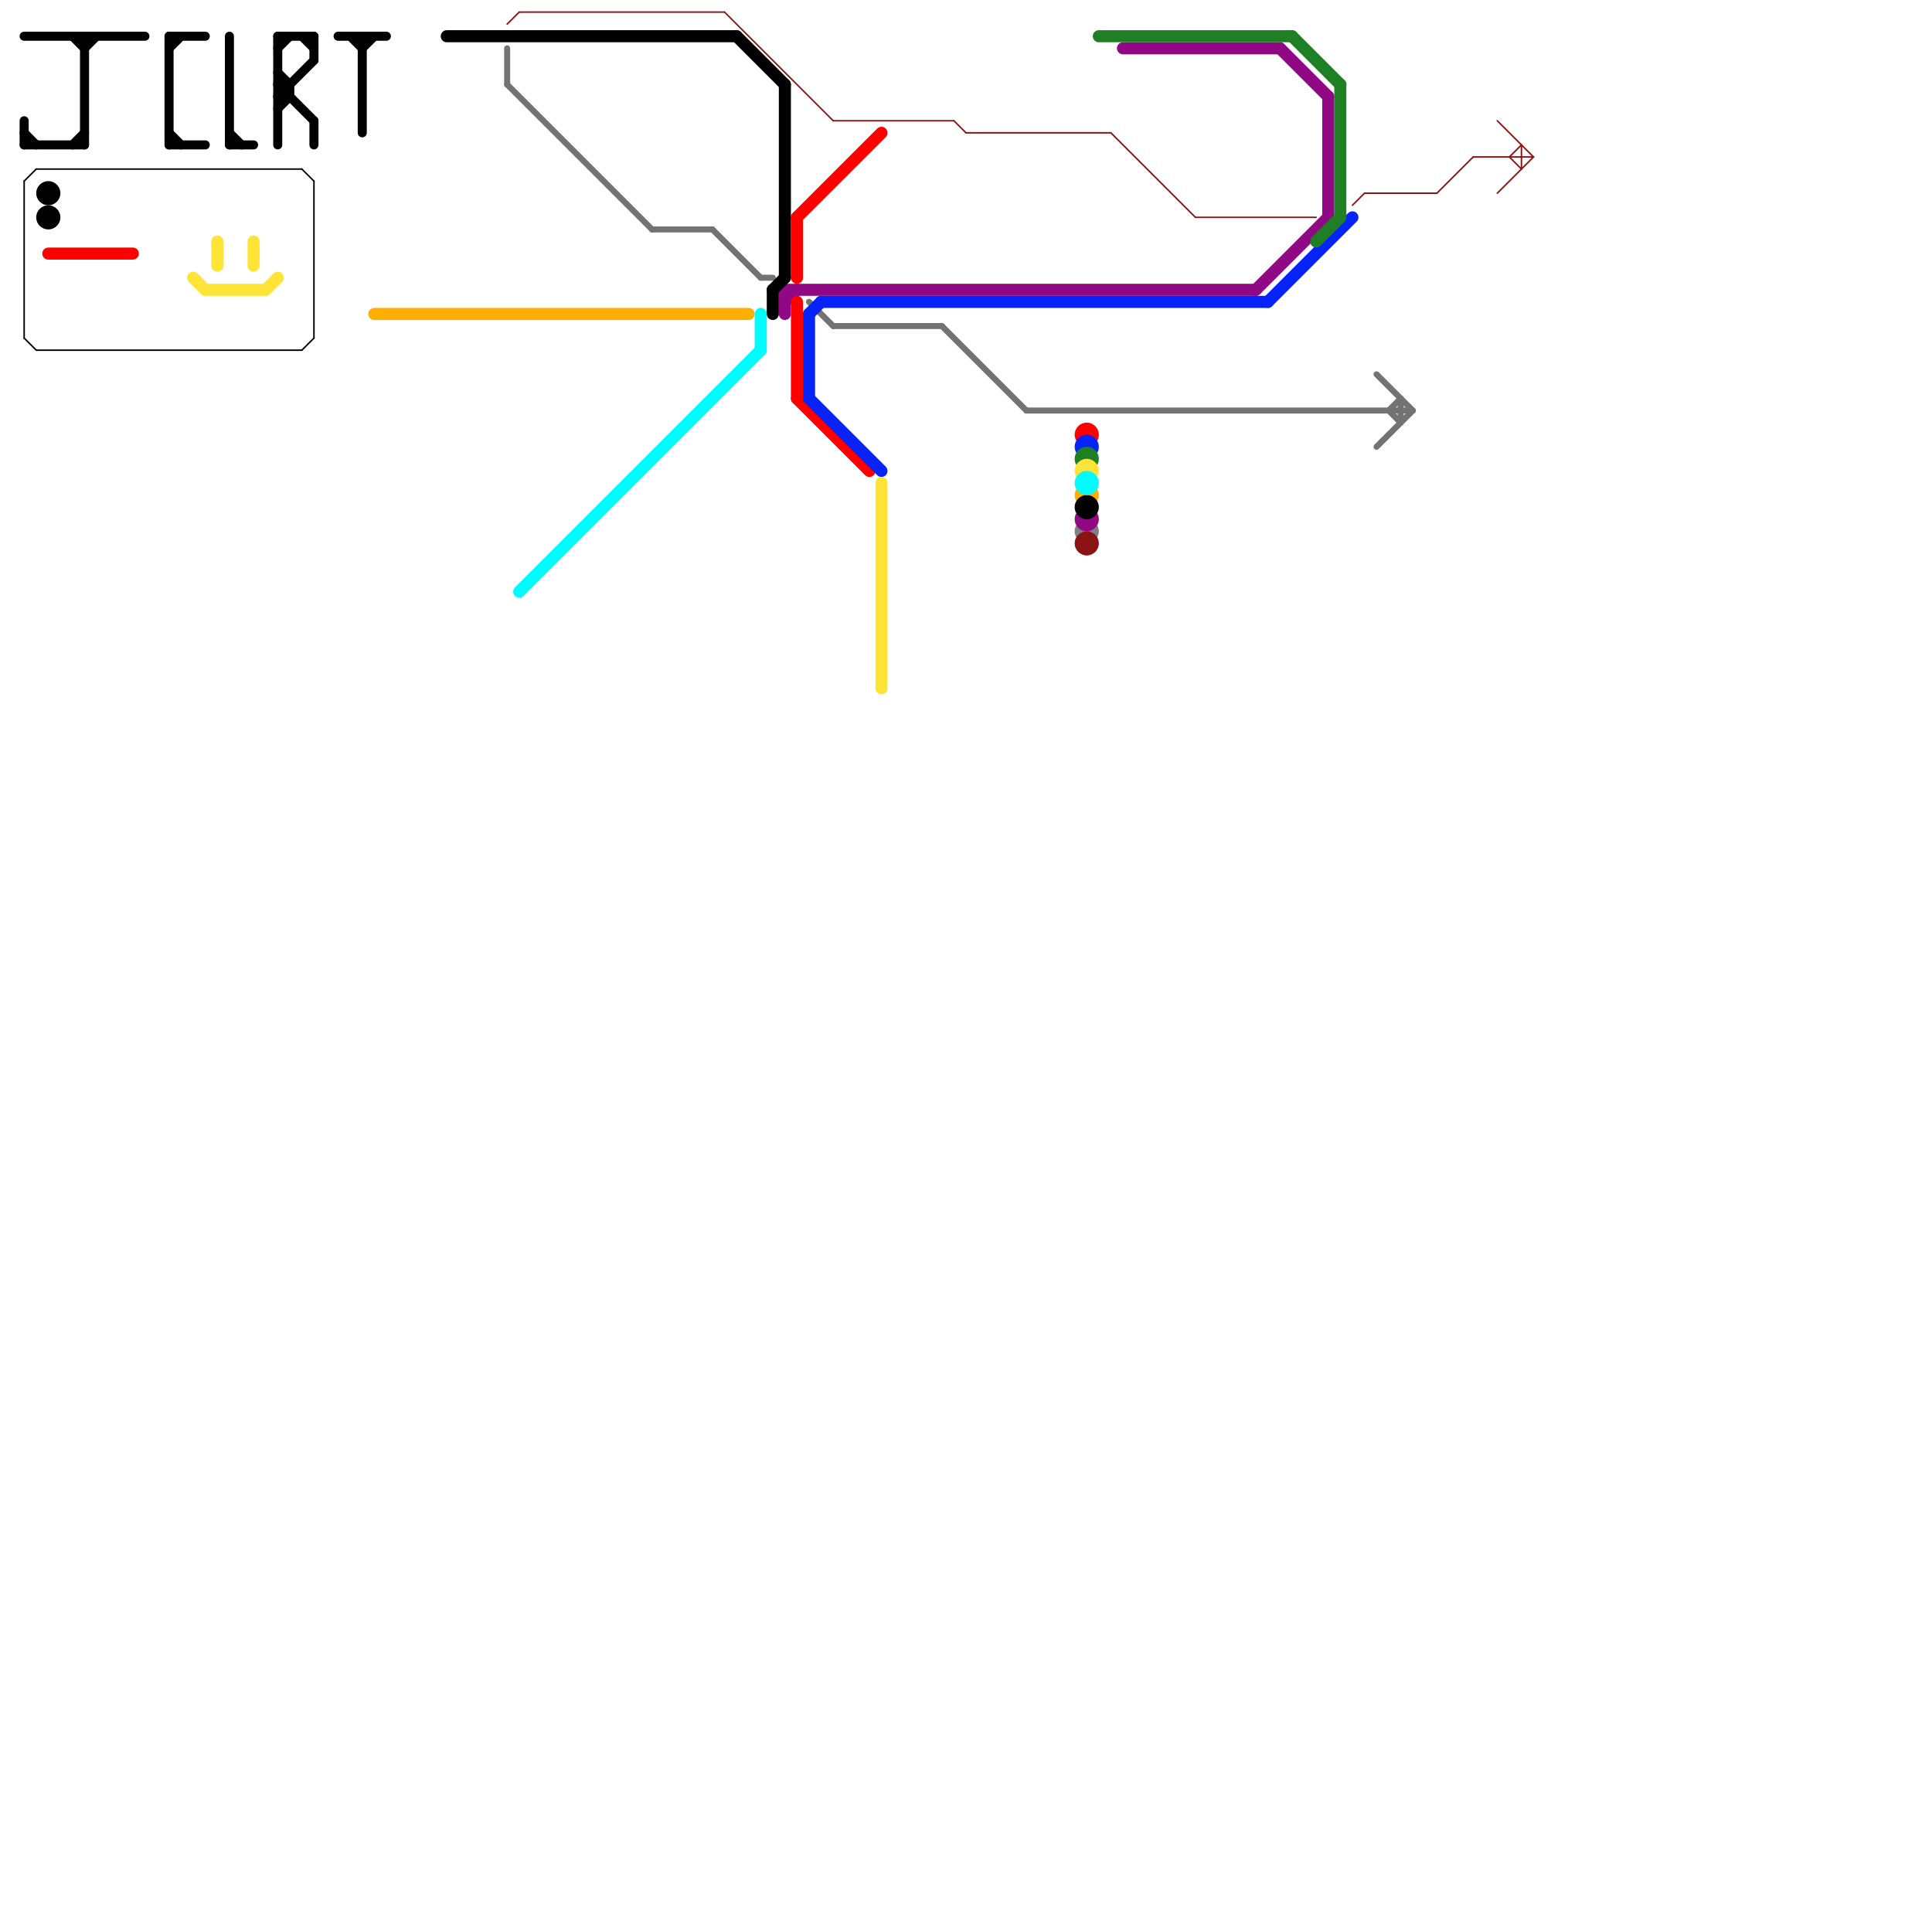 
<svg version="1.1" xmlns="http://www.w3.org/2000/svg" viewBox="0 0 160 160">
<style>text { font: 1px Helvetica; font-weight: 600; white-space: pre; dominant-baseline: central; } line { stroke-width: 1; fill: none; stroke-linecap: round; stroke-linejoin: round; } .c0 { stroke: #737373 } .c1 { stroke: #808080 } .c2 { stroke: #910885 } .c3 { stroke: #ff0000 } .c4 { stroke: #0623f9 } .c5 { stroke: #1f7f25 } .c6 { stroke: #ffe438 } .c7 { stroke: #ffae00 } .c8 { stroke: #000000 } .c9 { stroke: #00fbff } .c10 { stroke: #8b1313 } .w3 { stroke-width: .5; }.w5 { stroke-width: .125; }.w1 { stroke-width: 1; }.w2 { stroke-width: .75; }.w4 { stroke-width: .25; }</style><defs><g id="csm-000000"><circle r="0.4" fill="#000000"/><circle r="0.2" fill="#fff"/></g><g id="csm-ff0000"><circle r="0.4" fill="#ff0000"/><circle r="0.2" fill="#fff"/></g><g id="csm-xf-ff0000"><circle r="0.4" fill="#fff"/><circle r="0.2" fill="#ff0000"/></g><g id="csm-ffae00"><circle r="0.4" fill="#ffae00"/><circle r="0.2" fill="#fff"/></g><g id="csm-xf-8b1313"><circle r="0.4" fill="#fff"/><circle r="0.2" fill="#8b1313"/></g><g id="csm-xf-000000"><circle r="0.4" fill="#fff"/><circle r="0.2" fill="#000000"/></g><g id="csm-xf-737373"><circle r="0.4" fill="#fff"/><circle r="0.2" fill="#737373"/></g><g id="csm-00fbff"><circle r="0.4" fill="#00fbff"/><circle r="0.2" fill="#fff"/></g><g id="csm-xf-ffae00"><circle r="0.4" fill="#fff"/><circle r="0.2" fill="#ffae00"/></g><g id="csm-xf-00fbff"><circle r="0.4" fill="#fff"/><circle r="0.2" fill="#00fbff"/></g><g id="csm-xf-910885"><circle r="0.4" fill="#fff"/><circle r="0.2" fill="#910885"/></g><g id="csm-xf-0623f9"><circle r="0.4" fill="#fff"/><circle r="0.2" fill="#0623f9"/></g><g id="csm-0623f9"><circle r="0.4" fill="#0623f9"/><circle r="0.2" fill="#fff"/></g><g id="csm-xf-ffe438"><circle r="0.4" fill="#fff"/><circle r="0.2" fill="#ffe438"/></g><g id="csm-ffe438"><circle r="0.4" fill="#ffe438"/><circle r="0.2" fill="#fff"/></g><g id="csm-1f7f25"><circle r="0.4" fill="#1f7f25"/><circle r="0.2" fill="#fff"/></g><g id="csm-910885"><circle r="0.4" fill="#910885"/><circle r="0.2" fill="#fff"/></g><g id="csm-808080"><circle r="0.4" fill="#808080"/><circle r="0.2" fill="#fff"/></g><g id="csm-8b1313"><circle r="0.4" fill="#8b1313"/><circle r="0.2" fill="#fff"/></g><g id="csm-xf-1f7f25"><circle r="0.4" fill="#fff"/><circle r="0.2" fill="#1f7f25"/></g><g id="csm-737373"><circle r="0.4" fill="#737373"/><circle r="0.2" fill="#fff"/></g></defs><line class="c0 w3" x1="63" y1="23" x2="64" y2="23"/><line class="c0 w3" x1="116" y1="33" x2="116" y2="35"/><line class="c0 w3" x1="67" y1="25" x2="69" y2="27"/><line class="c0 w3" x1="114" y1="37" x2="117" y2="34"/><line class="c0 w3" x1="42" y1="7" x2="54" y2="19"/><line class="c0 w3" x1="114" y1="31" x2="117" y2="34"/><line class="c0 w3" x1="115" y1="34" x2="116" y2="33"/><line class="c0 w3" x1="59" y1="19" x2="63" y2="23"/><line class="c0 w3" x1="78" y1="27" x2="85" y2="34"/><line class="c0 w3" x1="69" y1="27" x2="78" y2="27"/><line class="c0 w3" x1="115" y1="34" x2="116" y2="35"/><line class="c0 w3" x1="54" y1="19" x2="59" y2="19"/><line class="c0 w3" x1="42" y1="4" x2="42" y2="7"/><line class="c0 w3" x1="85" y1="34" x2="117" y2="34"/><circle cx="90" cy="44" r="1" fill="#808080" /><line class="c2 " x1="110" y1="8" x2="110" y2="18"/><line class="c2 " x1="104" y1="24" x2="110" y2="18"/><line class="c2 " x1="65" y1="24" x2="104" y2="24"/><line class="c2 " x1="65" y1="25" x2="66" y2="24"/><line class="c2 " x1="65" y1="24" x2="65" y2="26"/><line class="c2 " x1="93" y1="4" x2="106" y2="4"/><line class="c2 " x1="106" y1="4" x2="110" y2="8"/><circle cx="90" cy="43" r="1" fill="#910885" /><line class="c3 " x1="4" y1="21" x2="11" y2="21"/><line class="c3 " x1="66" y1="18" x2="73" y2="11"/><line class="c3 " x1="66" y1="33" x2="72" y2="39"/><line class="c3 " x1="66" y1="18" x2="66" y2="23"/><line class="c3 " x1="66" y1="25" x2="66" y2="33"/><circle cx="90" cy="36" r="1" fill="#ff0000" /><line class="c4 " x1="68" y1="25" x2="105" y2="25"/><line class="c4 " x1="67" y1="33" x2="73" y2="39"/><line class="c4 " x1="67" y1="26" x2="68" y2="25"/><line class="c4 " x1="67" y1="26" x2="67" y2="33"/><line class="c4 " x1="105" y1="25" x2="112" y2="18"/><circle cx="90" cy="37" r="1" fill="#0623f9" /><line class="c5 " x1="111" y1="7" x2="111" y2="18"/><line class="c5 " x1="109" y1="20" x2="111" y2="18"/><line class="c5 " x1="107" y1="3" x2="111" y2="7"/><line class="c5 " x1="91" y1="3" x2="107" y2="3"/><circle cx="90" cy="38" r="1" fill="#1f7f25" /><line class="c6 " x1="73" y1="40" x2="73" y2="57"/><line class="c6 " x1="17" y1="24" x2="22" y2="24"/><line class="c6 " x1="18" y1="20" x2="18" y2="22"/><line class="c6 " x1="22" y1="24" x2="23" y2="23"/><line class="c6 " x1="16" y1="23" x2="17" y2="24"/><line class="c6 " x1="21" y1="20" x2="21" y2="22"/><circle cx="90" cy="39" r="1" fill="#ffe438" /><line class="c7 " x1="31" y1="26" x2="62" y2="26"/><circle cx="90" cy="41" r="1" fill="#ffae00" /><line class="c8 " x1="65" y1="7" x2="65" y2="23"/><line class="c8 " x1="64" y1="24" x2="65" y2="23"/><line class="c8 " x1="61" y1="3" x2="65" y2="7"/><line class="c8 " x1="37" y1="3" x2="61" y2="3"/><line class="c8 " x1="64" y1="24" x2="64" y2="26"/><circle cx="90" cy="42" r="1" fill="#000000" /><line class="c8 w2" x1="6" y1="12" x2="7" y2="11"/><line class="c8 w2" x1="14" y1="3" x2="17" y2="3"/><line class="c8 w2" x1="23" y1="7" x2="24" y2="7"/><line class="c8 w2" x1="23" y1="3" x2="23" y2="12"/><line class="c8 w2" x1="23" y1="8" x2="26" y2="5"/><line class="c8 w2" x1="14" y1="4" x2="15" y2="3"/><line class="c8 w2" x1="2" y1="11" x2="3" y2="12"/><line class="c8 w2" x1="30" y1="4" x2="31" y2="3"/><line class="c8 w2" x1="23" y1="6" x2="24" y2="7"/><line class="c8 w2" x1="7" y1="3" x2="7" y2="12"/><line class="c8 w2" x1="26" y1="10" x2="26" y2="12"/><line class="c8 w2" x1="23" y1="4" x2="24" y2="3"/><line class="c8 w2" x1="14" y1="11" x2="15" y2="12"/><line class="c8 w2" x1="19" y1="3" x2="19" y2="12"/><line class="c8 w2" x1="23" y1="7" x2="26" y2="10"/><line class="c8 w2" x1="2" y1="3" x2="12" y2="3"/><line class="c8 w2" x1="28" y1="3" x2="32" y2="3"/><line class="c8 w2" x1="19" y1="11" x2="20" y2="12"/><line class="c8 w2" x1="14" y1="12" x2="17" y2="12"/><line class="c8 w2" x1="14" y1="3" x2="14" y2="12"/><line class="c8 w2" x1="2" y1="10" x2="2" y2="12"/><line class="c8 w2" x1="24" y1="7" x2="24" y2="8"/><line class="c8 w2" x1="6" y1="3" x2="7" y2="4"/><line class="c8 w2" x1="7" y1="4" x2="8" y2="3"/><line class="c8 w2" x1="19" y1="12" x2="21" y2="12"/><line class="c8 w2" x1="23" y1="3" x2="26" y2="3"/><line class="c8 w2" x1="30" y1="3" x2="30" y2="11"/><line class="c8 w2" x1="29" y1="3" x2="30" y2="4"/><line class="c8 w2" x1="26" y1="3" x2="26" y2="5"/><line class="c8 w2" x1="23" y1="8" x2="24" y2="8"/><line class="c8 w2" x1="2" y1="12" x2="7" y2="12"/><line class="c8 w2" x1="23" y1="9" x2="24" y2="8"/><line class="c8 w2" x1="25" y1="3" x2="26" y2="4"/><line class="c8 w5" x1="25" y1="14" x2="26" y2="15"/><line class="c8 w5" x1="3" y1="29" x2="25" y2="29"/><line class="c8 w5" x1="2" y1="15" x2="2" y2="28"/><line class="c8 w5" x1="3" y1="14" x2="25" y2="14"/><line class="c8 w5" x1="2" y1="28" x2="3" y2="29"/><line class="c8 w5" x1="2" y1="15" x2="3" y2="14"/><line class="c8 w5" x1="25" y1="29" x2="26" y2="28"/><line class="c8 w5" x1="26" y1="15" x2="26" y2="28"/><circle cx="4" cy="16" r="1" fill="#000000" /><circle cx="4" cy="18" r="1" fill="#000000" /><line class="c9 " x1="63" y1="26" x2="63" y2="29"/><line class="c9 " x1="43" y1="49" x2="63" y2="29"/><circle cx="90" cy="40" r="1" fill="#00fbff" /><line class="c10 w5" x1="112" y1="17" x2="113" y2="16"/><line class="c10 w5" x1="99" y1="18" x2="109" y2="18"/><line class="c10 w5" x1="79" y1="10" x2="80" y2="11"/><line class="c10 w5" x1="122" y1="13" x2="127" y2="13"/><line class="c10 w5" x1="125" y1="13" x2="126" y2="12"/><line class="c10 w5" x1="92" y1="11" x2="99" y2="18"/><line class="c10 w5" x1="69" y1="10" x2="79" y2="10"/><line class="c10 w5" x1="125" y1="13" x2="126" y2="14"/><line class="c10 w5" x1="126" y1="12" x2="126" y2="14"/><line class="c10 w5" x1="43" y1="1" x2="60" y2="1"/><line class="c10 w5" x1="113" y1="16" x2="119" y2="16"/><line class="c10 w5" x1="124" y1="10" x2="127" y2="13"/><line class="c10 w5" x1="119" y1="16" x2="122" y2="13"/><line class="c10 w5" x1="60" y1="1" x2="69" y2="10"/><line class="c10 w5" x1="124" y1="16" x2="127" y2="13"/><line class="c10 w5" x1="80" y1="11" x2="92" y2="11"/><line class="c10 w5" x1="42" y1="2" x2="43" y2="1"/><circle cx="90" cy="45" r="1" fill="#8b1313" />
</svg>
